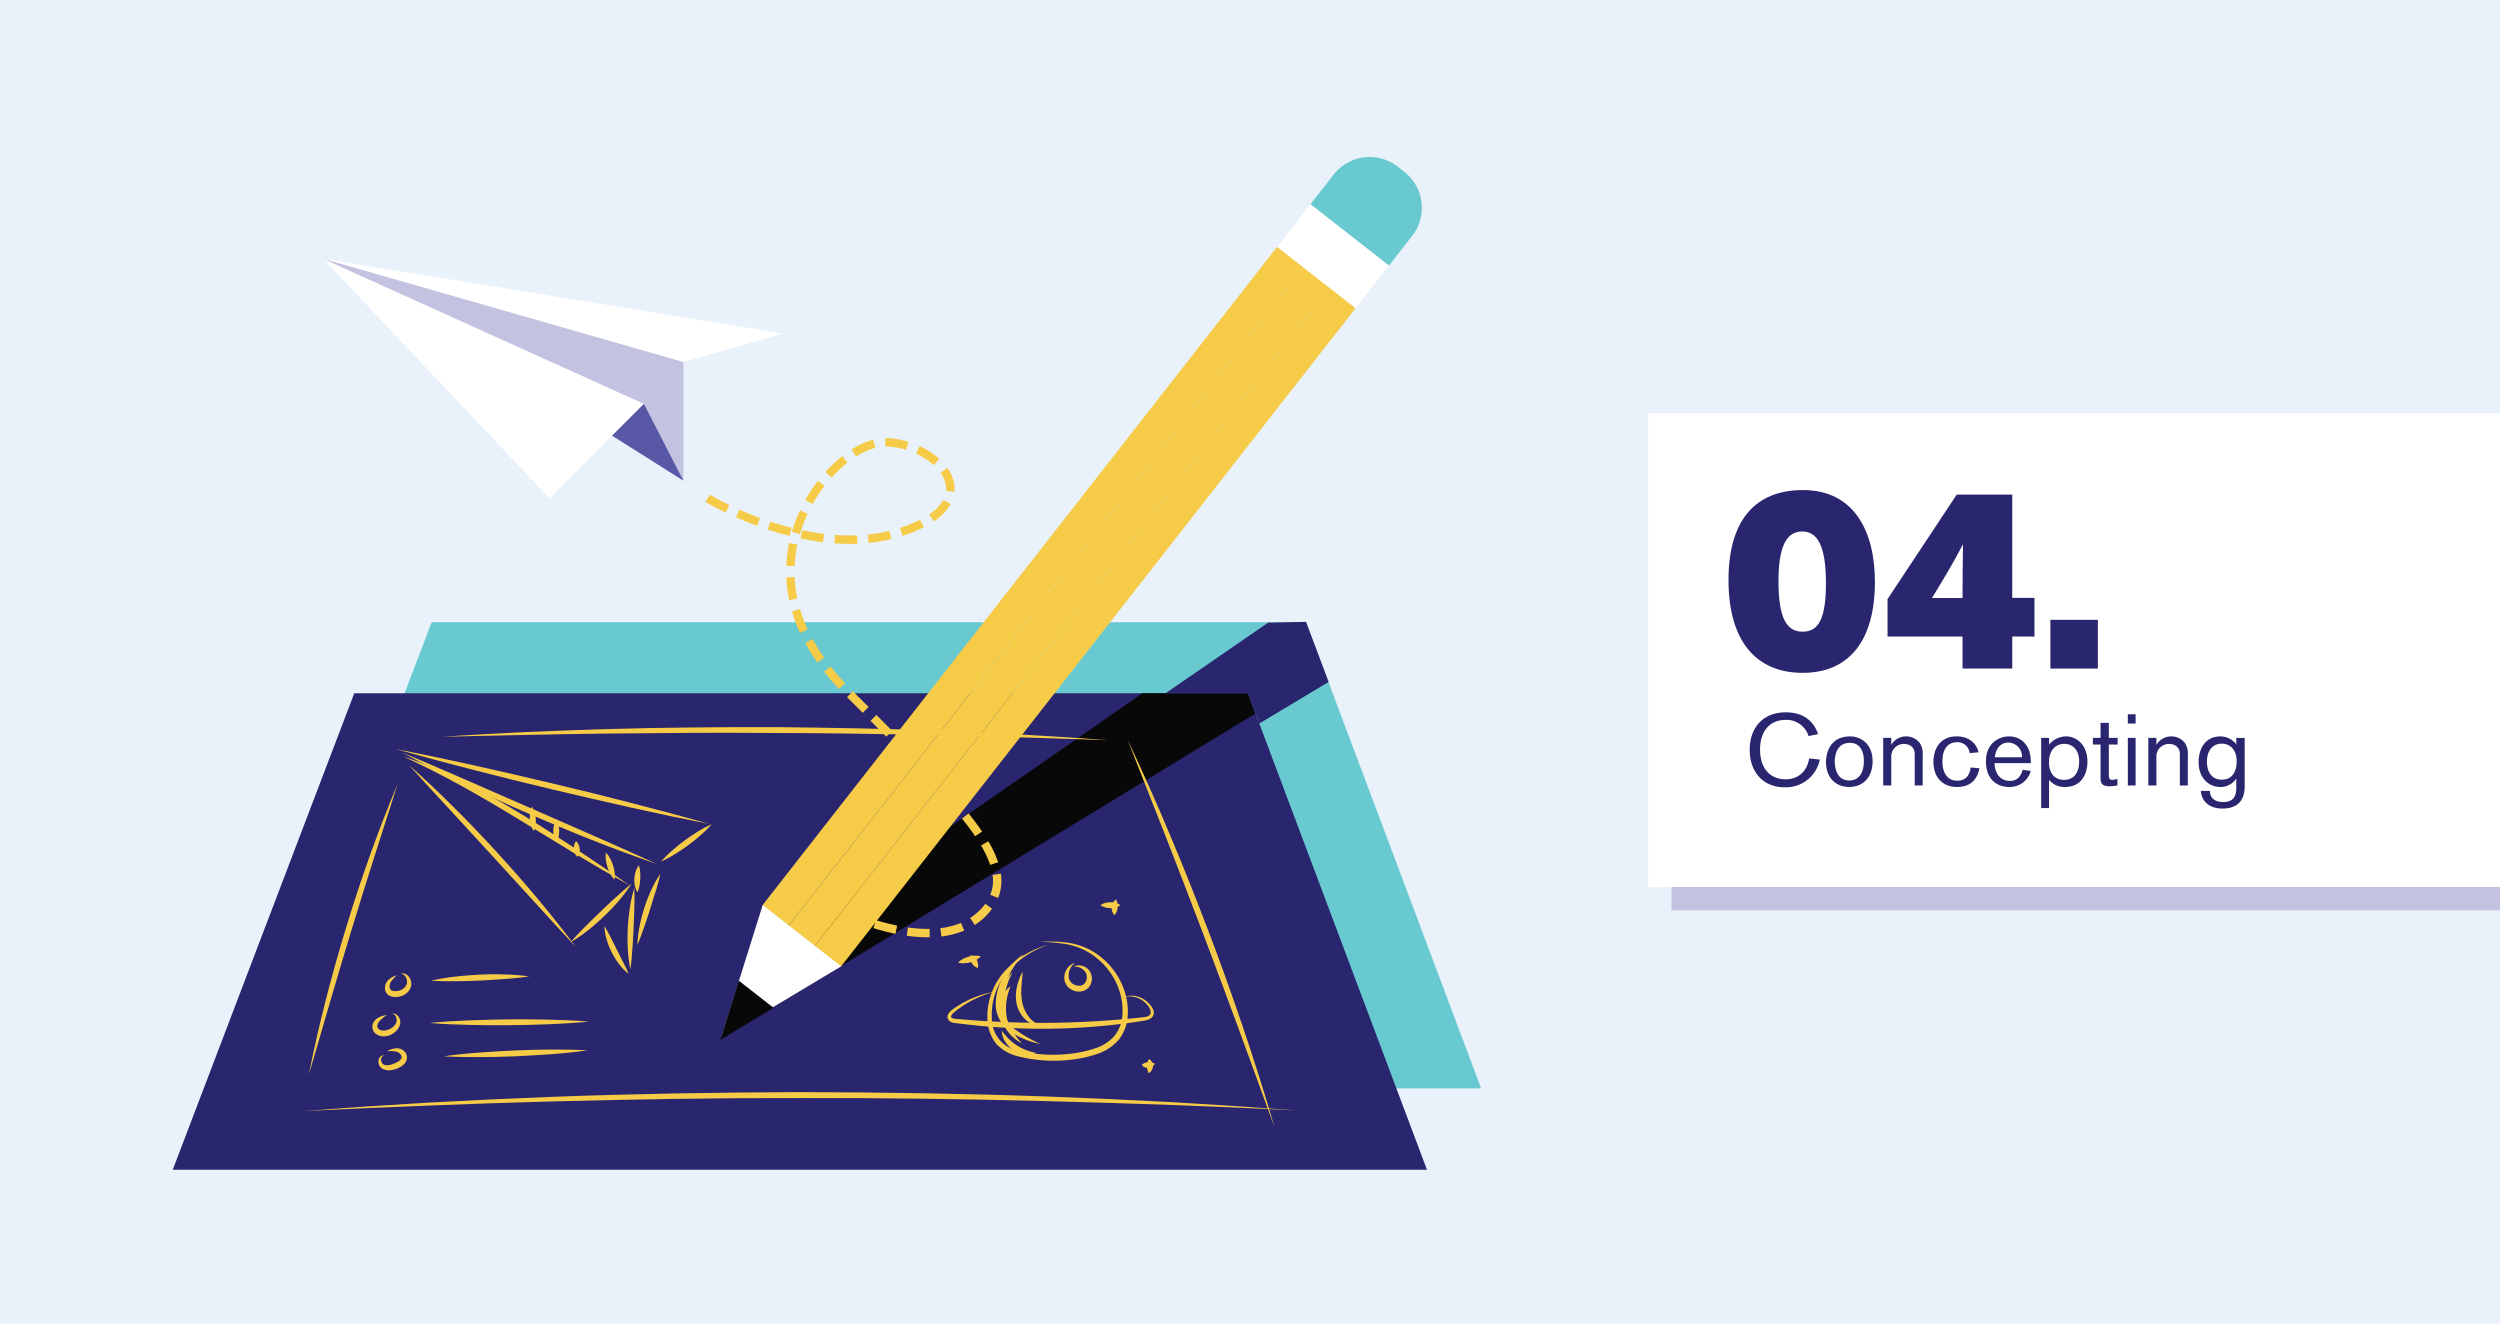 <svg viewBox="0 0 850 450" xmlns="http://www.w3.org/2000/svg"><path d="m0-24.37h850v499.37h-850z" fill="#e9f1fa"/><path d="m503.59 370.06h-417.21l60.38-158.49h297.29z" fill="#68c9d0"/><path d="m485.16 397.7h-426.42l61.71-161.99h303.85z" fill="#29256e"/><path d="m424.3 235.71h-35.89l-125.25 87-18.43 30.85 182.14-111z" fill="#080808"/><path d="m431.16 211.71-34.87 24h28.01l3.87 10.28 23.56-14.14-7.69-20.42z" fill="#29256e"/><g fill="#f6cb48"><path d="m102.92 377.77 21.08-1.53 21.1-1.32 21.13-1.08 21.12-.9c28.18-1.07 56.38-1.52 84.58-1.62 28.2.06 56.4.48 84.59 1.51l21.13.87 21.12 1.05 21.1 1.3 21.1 1.5-21.13-1-21.12-.85-21.11-.7-21.13-.6c-28.18-.72-56.35-1.15-84.53-1.05-28.19-.07-56.36.41-84.54 1.15l-21.12.63-21.13.79-21.12.88z"/><path d="m383.34 251.43q7.55 15.94 14.36 32.21c4.58 10.83 8.91 21.76 13.1 32.75s8.16 22.05 11.92 33.19 7.33 22.35 10.61 33.64l-12.08-33.12c-4.06-11-8.13-22-12.32-33s-8.39-21.94-12.67-32.88z"/><path d="m376.55 251.66-28.27-.92-14.13-.43-14.15-.31c-18.84-.41-37.69-.76-56.54-.78-18.84-.18-37.69 0-56.54.19l-14.14.19-14.14.28-28.27.61c9.4-.64 18.82-1.11 28.24-1.59l14.14-.56 14.14-.47c18.85-.54 37.72-.67 56.58-.65 18.87.19 37.73.51 56.58 1.25l14.13.62 14.13.71c9.43.55 18.84 1.11 28.24 1.86z"/><path d="m135.21 266.53-7.89 24.63c-2.6 8.22-5.19 16.43-7.69 24.68s-5 16.49-7.39 24.76l-7.24 24.84q2.49-12.7 5.71-25.25c2.13-8.37 4.49-16.68 7-24.94s5.22-16.46 8.13-24.58 6.02-16.19 9.37-24.14z"/><path d="m139 260.05q7.86 7 15.3 14.44c5 4.94 9.81 10 14.56 15.18s9.38 10.43 13.88 15.82 8.87 10.86 13.06 16.49q-7.19-7.69-14.24-15.47l-14.17-15.51-14.21-15.46q-7.18-7.67-14.18-15.49z"/><path d="m137.18 257.23c3.51 1.17 6.95 2.52 10.37 3.94s6.78 3 10.08 4.67c6.63 3.3 13.05 7 19.38 10.81s12.53 7.85 18.69 11.91 12.3 8.2 18.3 12.44q-9.68-5.4-19.15-11.14l-18.85-11.5c-3.14-1.93-6.3-3.81-9.48-5.67s-6.37-3.68-9.59-5.47c-6.48-3.55-13.03-6.91-19.75-9.99z"/><path d="m194 320.37c1.58-1.85 3.25-3.58 4.94-5.28s3.39-3.37 5.1-5 3.45-3.3 5.23-4.9 3.55-3.22 5.46-4.73a49.31 49.31 0 0 1 -4.34 5.81c-1.56 1.84-3.24 3.58-5 5.26s-3.54 3.27-5.45 4.76a49.41 49.41 0 0 1 -5.94 4.08z"/><path d="m215.67 301.93c.1 2.34.05 4.65 0 6.95s-.17 4.59-.26 6.88-.23 4.58-.4 6.88-.34 4.59-.67 6.91a45 45 0 0 1 -.89-6.92 64.82 64.82 0 0 1 0-7 67 67 0 0 1 .7-6.92 44.46 44.46 0 0 1 1.52-6.78z"/><path d="m213.72 331.1a18.07 18.07 0 0 1 -3.25-3.35 24.69 24.69 0 0 1 -2.47-3.93 24 24 0 0 1 -1.71-4.32 17.37 17.37 0 0 1 -.77-4.6c.83 1.34 1.53 2.69 2.22 4l2 4 2 4c.72 1.38 1.39 2.73 1.98 4.2z"/><path d="m136.64 255.81q10.92 4.59 21.75 9.33l21.66 9.47 21.66 9.49q10.83 4.74 21.6 9.65-11.2-3.83-22.21-8.21c-7.34-2.89-14.61-6-21.85-9.1s-14.4-6.45-21.51-9.88-14.15-6.99-21.1-10.75z"/><path d="m224.51 297.11c-.46 2.11-1 4.15-1.66 6.18s-1.24 4-1.87 6-1.29 4-2 6-1.4 4-2.26 6a36.8 36.8 0 0 1 .75-6.39 54.91 54.91 0 0 1 1.6-6.21 55.57 55.57 0 0 1 2.32-6 37.23 37.23 0 0 1 3.12-5.58z"/><path d="m134.47 254.64q13.5 2.63 26.9 5.63c8.94 2 17.85 4.06 26.76 6.17s17.79 4.32 26.66 6.6 17.72 4.64 26.53 7.14q-13.5-2.62-26.89-5.62c-8.94-2-17.86-4.07-26.77-6.18s-17.79-4.32-26.66-6.6-17.71-4.64-26.53-7.14z"/><path d="m242 280.22a37.3 37.3 0 0 1 -3.85 3.8q-2 1.77-4.17 3.35c-1.43 1.07-2.92 2.06-4.44 3a36.24 36.24 0 0 1 -4.77 2.55 36.31 36.31 0 0 1 3.85-3.8q2-1.77 4.17-3.35t4.44-3a36.24 36.24 0 0 1 4.77-2.55z"/><path d="m180.87 274.34a6.82 6.82 0 0 1 .93 2 10.15 10.15 0 0 1 .36 2 10.28 10.28 0 0 1 -.06 2.07 6.63 6.63 0 0 1 -.64 2.11 6.57 6.57 0 0 1 -.93-2 9.49 9.49 0 0 1 -.36-2 10.28 10.28 0 0 1 .06-2.07 6.63 6.63 0 0 1 .64-2.11z"/><path d="m189.13 278.69a5.94 5.94 0 0 1 .78 1.94 8.55 8.55 0 0 1 .22 1.94 9.14 9.14 0 0 1 -.21 1.94 6.06 6.06 0 0 1 -.79 1.93 6.06 6.06 0 0 1 -.79-1.93 9.14 9.14 0 0 1 -.21-1.94 8.55 8.55 0 0 1 .22-1.94 6.17 6.17 0 0 1 .78-1.94z"/><path d="m195.86 286a3.77 3.77 0 0 1 .9 1.27 4.09 4.09 0 0 1 .34 1.31 4.44 4.44 0 0 1 -.09 1.35 3.58 3.58 0 0 1 -.67 1.4 3.65 3.65 0 0 1 -.9-1.26 3.89 3.89 0 0 1 -.33-1.31 4.12 4.12 0 0 1 .09-1.35 3.65 3.65 0 0 1 .66-1.41z"/><path d="m206 289.88a8.87 8.87 0 0 1 1.48 2.05 14.56 14.56 0 0 1 .94 2.24 12.43 12.43 0 0 1 .53 2.36 8.66 8.66 0 0 1 0 2.54 8.68 8.68 0 0 1 -1.49-2.06 13.48 13.48 0 0 1 -.93-2.23 12.7 12.7 0 0 1 -.53-2.37 8.59 8.59 0 0 1 0-2.53z"/><path d="m217.22 294.19a10.1 10.1 0 0 1 .44 2.38 17.64 17.64 0 0 1 -.23 4.51 10.31 10.31 0 0 1 -.69 2.32 6.73 6.73 0 0 1 -.89-2.3 10 10 0 0 1 -.16-2.37 9.82 9.82 0 0 1 .41-2.34 7.05 7.05 0 0 1 1.12-2.2z"/><path d="m134.89 331.58a18.72 18.72 0 0 0 -1.73 1.9 3.12 3.12 0 0 0 -.69 2 1.4 1.4 0 0 0 .75 1.32 4 4 0 0 0 1.95.11 3.82 3.82 0 0 0 3.13-2.33 3.08 3.08 0 0 0 -.2-2.07 2.6 2.6 0 0 0 -1.76-1.53 2.65 2.65 0 0 1 2.57 1 3.81 3.81 0 0 1 .92 2.89 4.27 4.27 0 0 1 -1.54 2.76 5.79 5.79 0 0 1 -2.79 1.27 5 5 0 0 1 -3.16-.41 2.93 2.93 0 0 1 -1.23-1.4 3.22 3.22 0 0 1 -.19-1.69 3.8 3.8 0 0 1 .53-1.5 4.76 4.76 0 0 1 1-1.08 8.16 8.16 0 0 1 2.44-1.24z"/><path d="m146.51 333.44a75.46 75.46 0 0 1 8.29-1.39c2.78-.33 5.57-.52 8.36-.67s5.59-.16 8.38-.07a73.89 73.89 0 0 1 8.39.66c-2.79.43-5.57.69-8.35.9s-5.55.37-8.33.51-5.56.21-8.35.23-5.58.01-8.39-.17z"/><path d="m131.48 345.11a15.08 15.08 0 0 0 -2 1.62 3.79 3.79 0 0 0 -1.18 1.83 1.44 1.44 0 0 0 .56 1.42 2.86 2.86 0 0 0 1.8.4 4.74 4.74 0 0 0 2-.59 4.84 4.84 0 0 0 1.67-1.38 2.46 2.46 0 0 0 .48-2 2.27 2.27 0 0 0 -1.4-1.81 2 2 0 0 1 1.35.35 3 3 0 0 1 1 1.13 3.4 3.4 0 0 1 .34 1.53 4 4 0 0 1 -.39 1.54 5.67 5.67 0 0 1 -2.05 2.23 6.33 6.33 0 0 1 -1.38.68 6.67 6.67 0 0 1 -1.53.29 4.3 4.3 0 0 1 -3.13-1 3 3 0 0 1 -.82-3.32 4.3 4.3 0 0 1 2.08-2.16 7.74 7.74 0 0 1 2.6-.76z"/><path d="m146 347.81c4.52-.45 9-.71 13.56-.89s9-.28 13.56-.34 9 0 13.56.1 9.05.28 13.57.66c-4.51.45-9 .71-13.55.9s-9 .28-13.56.33-9 0-13.57-.1-9.02-.28-13.57-.66z"/><path d="m130.54 358.88a1.48 1.48 0 0 0 -.89 1.88 1.86 1.86 0 0 0 .44.9 1.21 1.21 0 0 0 .32.25 1.93 1.93 0 0 0 .44.18c1.24.35 2.88-.3 4.24-1s1.94-1.66 1-2.72a3 3 0 0 0 -1.91-.91 16.71 16.71 0 0 0 -2.58-.08 8.16 8.16 0 0 1 2.58-.91 4.7 4.7 0 0 1 1.49 0 3.71 3.71 0 0 1 1.45.68 3.1 3.1 0 0 1 1.06 1.36 2.85 2.85 0 0 1 .08 1.87 4.35 4.35 0 0 1 -2.2 2.41 9.73 9.73 0 0 1 -2.72 1 4.94 4.94 0 0 1 -3.08-.29 3.38 3.38 0 0 1 -.7-.46 2.07 2.07 0 0 1 -.56-.7 2.85 2.85 0 0 1 -.32-1.57 2.43 2.43 0 0 1 .55-1.42 1.37 1.37 0 0 1 1.31-.47z"/><path d="m150.87 359.15c4.06-.58 8.12-1 12.2-1.29s8.14-.53 12.22-.72 8.15-.28 12.23-.29 8.17 0 12.27.27c-4.06.59-8.13 1-12.2 1.29s-8.15.54-12.22.72-8.16.28-12.24.29-8.13-.03-12.26-.27z"/><path d="m356.68 321.17a31.28 31.28 0 0 0 -14.17 9.37 22.2 22.2 0 0 0 -5.28 15.57 11.08 11.08 0 0 0 9.77 11.25 48.93 48.93 0 0 0 16.89.9 40.88 40.88 0 0 0 8.26-1.76 15.05 15.05 0 0 0 6.79-4.31 12.75 12.75 0 0 0 2.7-7.49 21.45 21.45 0 0 0 -1.17-8.2 23.91 23.91 0 0 0 -10.47-12.76 22.92 22.92 0 0 0 -8-2.81 58.81 58.81 0 0 0 -8.61-.69 49.51 49.51 0 0 1 8.69.16 23.74 23.74 0 0 1 8.4 2.48 24.62 24.62 0 0 1 11.52 13.12 22.26 22.26 0 0 1 1.45 8.83 14.55 14.55 0 0 1 -3 8.59 16.77 16.77 0 0 1 -7.61 5 42.78 42.78 0 0 1 -8.67 1.89 50 50 0 0 1 -17.58-1.05 14.73 14.73 0 0 1 -7.93-4.43 14.26 14.26 0 0 1 -2.94-8.56 23 23 0 0 1 6.1-16.3 30.64 30.64 0 0 1 14.86-8.8z"/><path d="m348.12 324.35a30.32 30.32 0 0 0 -5.56 8.31 26.89 26.89 0 0 0 -1.57 4.66 15.31 15.31 0 0 0 -.43 4.74 11 11 0 0 0 4.52 7.91 50.12 50.12 0 0 0 8.71 5 28.87 28.87 0 0 1 -9.63-3.77 13.61 13.61 0 0 1 -3.85-3.79 11.23 11.23 0 0 1 -1.75-5.23 19.19 19.19 0 0 1 2.61-10.18 21.32 21.32 0 0 1 6.95-7.65z"/><path d="m347.72 330.35c-.12 1.85-.35 3.64-.44 5.39a20.4 20.4 0 0 0 .3 5.09 11.89 11.89 0 0 0 1.95 4.52 9.21 9.21 0 0 0 4 3.23 6.88 6.88 0 0 1 -5.17-2.21 10.17 10.17 0 0 1 -2.72-5.14 13.83 13.83 0 0 1 .12-5.7 18.46 18.46 0 0 1 1.96-5.18z"/><path d="m343.58 335.32a25.12 25.12 0 0 0 -1.12 3.64 18.91 18.91 0 0 0 -.42 3.58 19.79 19.79 0 0 0 .26 3.59 25.57 25.57 0 0 0 1 3.69 7.53 7.53 0 0 1 -2.46-3.24 10.15 10.15 0 0 1 .18-8.13 7.47 7.47 0 0 1 2.56-3.13z"/><path d="m344.25 330.62a22.57 22.57 0 0 0 -2.33 6.23 18.6 18.6 0 0 0 1.69 12.52 22.93 22.93 0 0 0 3.9 5.39 13.45 13.45 0 0 1 -5.24-4.59 15.23 15.23 0 0 1 -1.85-13.74 13.55 13.55 0 0 1 3.83-5.81z"/><path d="m340.63 350.42a21.77 21.77 0 0 0 2.37 2.82 17.67 17.67 0 0 0 5.8 3.76 22.07 22.07 0 0 0 3.55 1 6.94 6.94 0 0 1 -3.93.5 9.5 9.5 0 0 1 -6.64-4.31 7 7 0 0 1 -1.15-3.77z"/><path d="m365.54 327.33a5.43 5.43 0 0 0 -2.12 5.21 3.1 3.1 0 0 0 1.4 2 3.61 3.61 0 0 0 2.39.58 2.37 2.37 0 0 0 1.87-1.16 3.34 3.34 0 0 0 .36-2.44c-.34-1.68-2.3-3-4.47-2.9a4.4 4.4 0 0 1 3.35-.11 4.33 4.33 0 0 1 2.61 2.54 4.73 4.73 0 0 1 -.19 3.82 4.29 4.29 0 0 1 -3.3 2.24 5.41 5.41 0 0 1 -3.71-1 4.84 4.84 0 0 1 -1.3-1.47 4.39 4.39 0 0 1 -.55-1.86 5.3 5.3 0 0 1 3.66-5.45z"/><path d="m338.3 337.16a36 36 0 0 0 -11.43 5.18c-.86.59-1.71 1.22-2.5 1.87a3.49 3.49 0 0 0 -.86 1 .62.62 0 0 0 0 .77c.34.4 1.56.42 2.58.52l3.16.27c8.42.63 16.86 1 25.3 1q6.32 0 12.65-.28c4.22-.17 8.43-.45 12.64-.79 2.1-.17 4.21-.36 6.31-.58 1-.12 2.15-.19 3.11-.34s1.86-.58 2-1.33a4.08 4.08 0 0 0 -1-2.56 7.81 7.81 0 0 0 -2.27-2 8.09 8.09 0 0 0 -6-.91 7.94 7.94 0 0 1 6.27.44 8.42 8.42 0 0 1 2.6 2 8.29 8.29 0 0 1 1 1.38 3.21 3.21 0 0 1 .44 1.78 2.3 2.3 0 0 1 -1.06 1.66 5 5 0 0 1 -1.65.67c-1.12.24-2.11.34-3.18.52-2.1.33-4.21.57-6.32.84a225.25 225.25 0 0 1 -25.44 1.51 227.69 227.69 0 0 1 -25.45-1.41l-3.2-.37c-.54-.07-1-.12-1.61-.21a2.9 2.9 0 0 1 -1.81-.89 1.82 1.82 0 0 1 -.42-1.12 2.1 2.1 0 0 1 .28-1.07 4.7 4.7 0 0 1 1.23-1.34c.88-.65 1.77-1.25 2.69-1.8a33.69 33.69 0 0 1 11.94-4.41z"/><path d="m332.45 329.1a3.24 3.24 0 0 1 -1.29-.71 3.91 3.91 0 0 1 -.8-1 3.71 3.71 0 0 1 -.41-1.2 3.13 3.13 0 0 1 .08-1.47 3.24 3.24 0 0 1 1.29.71 3.56 3.56 0 0 1 .79 1 3.91 3.91 0 0 1 .42 1.19 3.41 3.41 0 0 1 -.08 1.48z"/><path d="m325.76 327.28a6.57 6.57 0 0 1 1.72-1.29 10.2 10.2 0 0 1 1.87-.73 8.71 8.71 0 0 1 2-.32 6.19 6.19 0 0 1 2.14.23 6.16 6.16 0 0 1 -1.72 1.28 9.33 9.33 0 0 1 -1.87.74 10 10 0 0 1 -2 .32 6.72 6.72 0 0 1 -2.14-.23z"/><path d="m379.47 305.81a5 5 0 0 1 .51 2.73 5 5 0 0 1 -1 2.61 3 3 0 0 1 -.86-1.34 3.72 3.72 0 0 1 -.16-1.44 3.65 3.65 0 0 1 .41-1.39 3 3 0 0 1 1.1-1.17z"/><path d="m374.16 307.76a5 5 0 0 1 1.7-.79 7 7 0 0 1 1.69-.21 6.6 6.6 0 0 1 1.7.21 5 5 0 0 1 1.69.79 4.93 4.93 0 0 1 -1.69.78 6.61 6.61 0 0 1 -1.7.22 6.54 6.54 0 0 1 -1.69-.22 5.17 5.17 0 0 1 -1.7-.78z"/><path d="m390.53 364.87a5.89 5.89 0 0 1 -.45-1.32 5.26 5.26 0 0 1 -.1-1.09 4.68 4.68 0 0 1 .15-1.09 5.74 5.74 0 0 1 .5-1.3 2.28 2.28 0 0 1 1.05 1.08 2.91 2.91 0 0 1 -.06 2.69 2.38 2.38 0 0 1 -1.09 1.03z"/><path d="m388.21 362a4.63 4.63 0 0 1 1.15-.65 3.65 3.65 0 0 1 1-.23 3.56 3.56 0 0 1 1 .06 4.5 4.5 0 0 1 1.23.44 2.2 2.2 0 0 1 -.89 1.09 2.6 2.6 0 0 1 -2.42.2 2.19 2.19 0 0 1 -1.07-.91z"/></g><path d="m109.87 88 76.94 81.42 32.13-32.12z" fill="#fff"/><path d="m109.87 88 156.5 25.39-33.99 9.72z" fill="#fff"/><path d="m232.38 123.11v40.34l-13.44-26.15-109.07-49.3z" fill="#c4c2e1"/><path d="m208.1 148.13 24.28 15.32-13.44-26.15z" fill="#5858a6"/><path d="m315.39 318.68a52 52 0 0 1 -7.08-.52l.39-2.83a47.7 47.7 0 0 0 7.38.49v2.85zm4.68-.27-.34-2.84a26 26 0 0 0 7-1.79l1.11 2.63a29.29 29.29 0 0 1 -7.77 2zm-15.6-.91c-2.45-.5-5-1.15-7.52-1.94l.84-2.72c2.46.75 4.89 1.38 7.24 1.86zm26.92-3-1.55-2.4a19.52 19.52 0 0 0 3.16-2.5 19.94 19.94 0 0 0 2-2.32l2.31 1.69a24.89 24.89 0 0 1 -2.29 2.65 21.88 21.88 0 0 1 -3.63 2.9zm-38.12-.19c-3.63-1.3-5.9-2.39-6-2.43l1.24-2.58s2.25 1.08 5.73 2.33zm46.06-9-2.64-1.09a12.15 12.15 0 0 0 .93-4.75 13.56 13.56 0 0 0 -.14-2l2.83-.39a17.63 17.63 0 0 1 .17 2.37 15.24 15.24 0 0 1 -1.15 5.92zm-2.67-11.25a35 35 0 0 0 -3.11-6.6l2.46-1.45a36.76 36.76 0 0 1 3.36 7.15zm-5.11-9.74c-1.26-1.86-2.76-3.89-4.46-6l2.23-1.78c1.77 2.22 3.28 4.25 4.6 6.2zm-6.85-8.94c-1.49-1.77-3.17-3.69-5-5.7l2.12-1.91c1.84 2 3.53 4 5 5.77zm-7.53-8.5c-1.61-1.74-3.31-3.55-5.21-5.53l2.07-2c1.9 2 3.62 3.81 5.24 5.56zm-7.84-8.27c-1.7-1.75-3.47-3.57-5.31-5.44l2-2q2.77 2.82 5.33 5.46zm-8-8.14-5.36-5.4 2-2c1.85 1.85 3.64 3.66 5.37 5.41zm-8-8.1-5.35-5.35 1-1 1-1-1 1 1-1 5.35 5.36zm-8.08-8.13c-1.82-1.92-3.52-3.89-5.06-5.86l2.25-1.76c1.49 1.9 3.13 3.81 4.88 5.66zm-7.37-9a65.79 65.79 0 0 1 -4.09-6.62l2.51-1.35a63.08 63.08 0 0 0 3.92 6.33zm-5.88-10.03a54.6 54.6 0 0 1 -2.72-7.33l2.74-.79a51.94 51.94 0 0 0 2.58 6.93zm-3.67-11.13a49 49 0 0 1 -1-7.78l2.85-.12a45.64 45.64 0 0 0 .92 7.32zm1.87-11.59-2.85-.11a47.52 47.52 0 0 1 .95-7.78l2.79.57a46.6 46.6 0 0 0 -.88 7.32zm18.72-7.58c-1.7 0-3.45-.07-5.21-.19l.21-2.85a69 69 0 0 0 7.45.14l.11 2.85c-.85.03-1.7.05-2.55.05zm6.45-.32-.29-2.84a54.91 54.91 0 0 0 7.31-1.24l.68 2.77a57.53 57.53 0 0 1 -7.69 1.31zm-15.52-.25c-2.49-.3-5.06-.73-7.64-1.28l.6-2.79c2.49.52 5 .94 7.39 1.23zm27-2.13-.85-2.71.66-.22a49 49 0 0 0 6.18-2.57l1.29 2.54a49.34 49.34 0 0 1 -6.55 2.73zm-38.39 0c-2.44-.62-4.94-1.35-7.41-2.17l.89-2.71c2.42.8 4.84 1.51 7.22 2.11zm3.53-.6-2.74-.8a50.6 50.6 0 0 1 2.76-7.32l2.59 1.2a48.31 48.31 0 0 0 -2.6 6.9zm-14.59-2.84c-2.39-.88-4.79-1.85-7.15-2.88l1.15-2.62c2.3 1 4.65 2 7 2.82zm60.13-1.51-1.61-2.36a15 15 0 0 0 4.82-4.91l2.5 1.37a17.55 17.55 0 0 1 -5.71 5.88zm-70.79-3c-4.26-2-6.78-3.55-6.88-3.62l1.48-2.44s2.51 1.51 6.63 3.48zm29.55-2.88-2.5-1.4a52.66 52.66 0 0 1 4.33-6.52l2.25 1.75a49.89 49.89 0 0 0 -4.08 6.17zm48.26-4.19-2.85-.28a5.48 5.48 0 0 0 0-.7 9.41 9.41 0 0 0 -1.94-5.46l2.33-1.65a12.15 12.15 0 0 1 2.46 7.1 8.19 8.19 0 0 1 0 .99zm-41.8-4.82-2.12-1.91a47.23 47.23 0 0 1 5.73-5.38l1.76 2.25a44.33 44.33 0 0 0 -5.37 5.04zm34.72-4.22a24.17 24.17 0 0 0 -6-3.9l1.2-2.59a26.53 26.53 0 0 1 6.72 4.38zm-26.36-2.94-1.53-2.41a26.48 26.48 0 0 1 7.31-3.32l.73 2.76a23.81 23.81 0 0 0 -6.51 2.97zm17-2.26a25.36 25.36 0 0 0 -7.11-1.15v-2.85a28.08 28.08 0 0 1 7.9 1.27z" fill="#f6cb48"/><path d="m345.6 57.15h11.29v284.14h-11.29z" fill="#f6cb48" transform="matrix(.788 .616 -.616 .788 197.12 -174.02)"/><path d="m354.49 64.1h11.29v284.14h-11.29z" fill="#f6cb48" transform="matrix(.788 .616 -.616 .788 203.29 -178.02)"/><path d="m363.38 71.05h11.29v284.14h-11.29z" fill="#f6cb48" transform="matrix(.788 .616 -.616 .788 209.45 -182.02)"/><path d="m436.35 77.75h33.86v18.43h-33.86z" fill="#fff" transform="matrix(.788 .616 -.616 .788 149.64 -260.64)"/><path d="m466.22 54.41h2.86a15.5 15.5 0 0 1 15.5 15.5v12.79a0 0 0 0 1 0 0h-33.85a0 0 0 0 1 0 0v-12.79a15.5 15.5 0 0 1 15.5-15.5z" fill="#68c9d0" transform="matrix(.788 .616 -.616 .788 141.36 -273.4)"/><path d="m286 328.54-40.92 24.59 14.24-45.43z" fill="#fff"/><path d="m263 342.65-18.1 10.88 6.29-20.1z" fill="#080808"/><path d="m568.31 148.42h289.62v161.09h-289.62z" fill="#c4c2e1"/><path d="m560.38 140.49h289.62v161.09h-289.62z" fill="#fff"/><path d="m612.92 228.77c-15.88 0-25.23-10.82-25.23-31.59 0-20.17 9-30.56 25.32-30.56 17.08 0 24.46 13.57 24.46 31.25 0 19.91-8.76 30.9-24.55 30.9zm-.17-48.07c-5.06 0-8.07 4.55-8.07 16.74 0 13.13 2.92 17.34 8.24 17.34s7.9-4.3 7.9-16.48c0-12.79-2.92-17.6-8.07-17.6z" fill="#29256e"/><path d="m667.26 227.31v-10.9h-25.5v-12.71l23.52-35.53h18.89v35.1h7.55v13.14h-7.55v10.9zm0-24c0-6.78.08-12.7.17-18.28-3.18 6.1-6.95 12.45-10.56 18.28z" fill="#29256e"/><path d="m713.27 227.31h-16.14v-16.57h16.14z" fill="#29256e"/><path d="m618.74 258.26a11.75 11.75 0 0 1 -12 9.41c-7.27 0-11.84-5.15-11.84-12.74s4.57-12.74 12.26-12.74c5.76 0 9.44 2.79 11 7.42l-3.26.65a7.79 7.79 0 0 0 -7.83-5.49c-5.53 0-8.65 4.09-8.65 10 0 6.94 3.81 10.2 8.69 10.2 3.77 0 7.24-2.2 8-7.11z" fill="#29256e"/><path d="m629 250.37c3.78 0 7.69 2.64 7.69 8.44s-3.6 8.76-7.93 8.76c-4.53 0-7.93-3-7.93-8.59.04-2.61 1.17-8.61 8.17-8.61zm-.27 15c3.29 0 5-2.58 5-6.76 0-2.79-1.1-6.05-4.77-6.05-5.12 0-5.15 5.53-5.15 6.56.05 1.88.63 6.25 4.96 6.25z" fill="#29256e"/><path d="m651 267.05v-10.61c0-2.5-1.79-3.5-3.68-3.5a4.25 4.25 0 0 0 -4.29 4.53v9.58h-2.74v-16.17h2.74v2.37a5.89 5.89 0 0 1 9.68-.65 6.75 6.75 0 0 1 1 4.22v10.23z" fill="#29256e"/><path d="m673 261.21c-.9 4.71-3.92 6.36-7.63 6.36-5.08 0-8-3.54-8-8.48s2.65-8.72 7.87-8.72c4.87 0 7 3.09 7.45 5.42l-3 .27a4.15 4.15 0 0 0 -4.4-3.7c-2.47 0-4.87 1.65-4.87 6.55 0 3.85 1.71 6.53 5 6.53 3.09 0 4.29-2 4.6-4.5z" fill="#29256e"/><path d="m678.18 259.67c0 2.51 1.37 5.84 5.25 5.84 2.85 0 3.91-2.3 4.26-3.78l2.78.38a7.38 7.38 0 0 1 -7.32 5.46c-4 0-7.93-2.37-7.93-8.76 0-6.14 4.47-8.44 7.83-8.44 3.54 0 7.42 2.36 7.42 8.65v.44h-12.29zm9.3-2.2a4.74 4.74 0 0 0 -4.63-5c-2.92 0-4.36 2.41-4.6 5z" fill="#29256e"/><path d="m696.68 250.88v2.3a7.62 7.62 0 0 1 5.77-2.81c3.33 0 7.28 2.61 7.28 8.65 0 3.71-1.79 8.55-7.59 8.55a6.74 6.74 0 0 1 -5.46-2.41v9.58h-2.68v-23.86zm5.08 14.28c3.4 0 5.15-2.47 5.15-6.25 0-4.36-2.67-6-5-6-3.13 0-5.26 2.3-5.26 6.32.03 3.7 1.96 5.93 5.11 5.93z" fill="#29256e"/><path d="m717 263.55c0 1.17.35 1.61 1.21 1.61a5.81 5.81 0 0 0 1.71-.37v2.26a16.94 16.94 0 0 1 -2.61.28c-2.68 0-3.12-1.07-3.12-2.92v-11.26h-2.61v-2.27h2.61v-5.11h2.81v5.11h3v2.27h-3z" fill="#29256e"/><path d="m723.46 246v-3.16h2.65v3.16zm0 21.08v-16.2h2.65v16.17z" fill="#29256e"/><path d="m741.15 267.05v-10.61c0-2.5-1.79-3.5-3.68-3.5a4.25 4.25 0 0 0 -4.29 4.53v9.58h-2.75v-16.17h2.75v2.37a5.89 5.89 0 0 1 9.68-.65 6.75 6.75 0 0 1 1 4.22v10.23z" fill="#29256e"/><path d="m763.19 267.36c0 6-3.74 7.55-7.56 7.55s-7-1.85-7.34-6h3.09c0 2.55 1.85 3.78 4.46 3.78 3.43 0 4.5-1.82 4.5-4.87v-3.13a6.34 6.34 0 0 1 -5.32 2.89c-4.12 0-7.49-3.09-7.49-8.52 0-3.78 1.72-8.68 7.52-8.68a6.82 6.82 0 0 1 5.29 2.71v-2.2h2.85zm-7.83-14.52c-2.78 0-5 2.09-5 6.14 0 3.44 1.58 6.11 5.11 6.11s5-2.85 5-6.35c-.03-3.74-2.16-5.9-5.11-5.9z" fill="#29256e"/></svg>